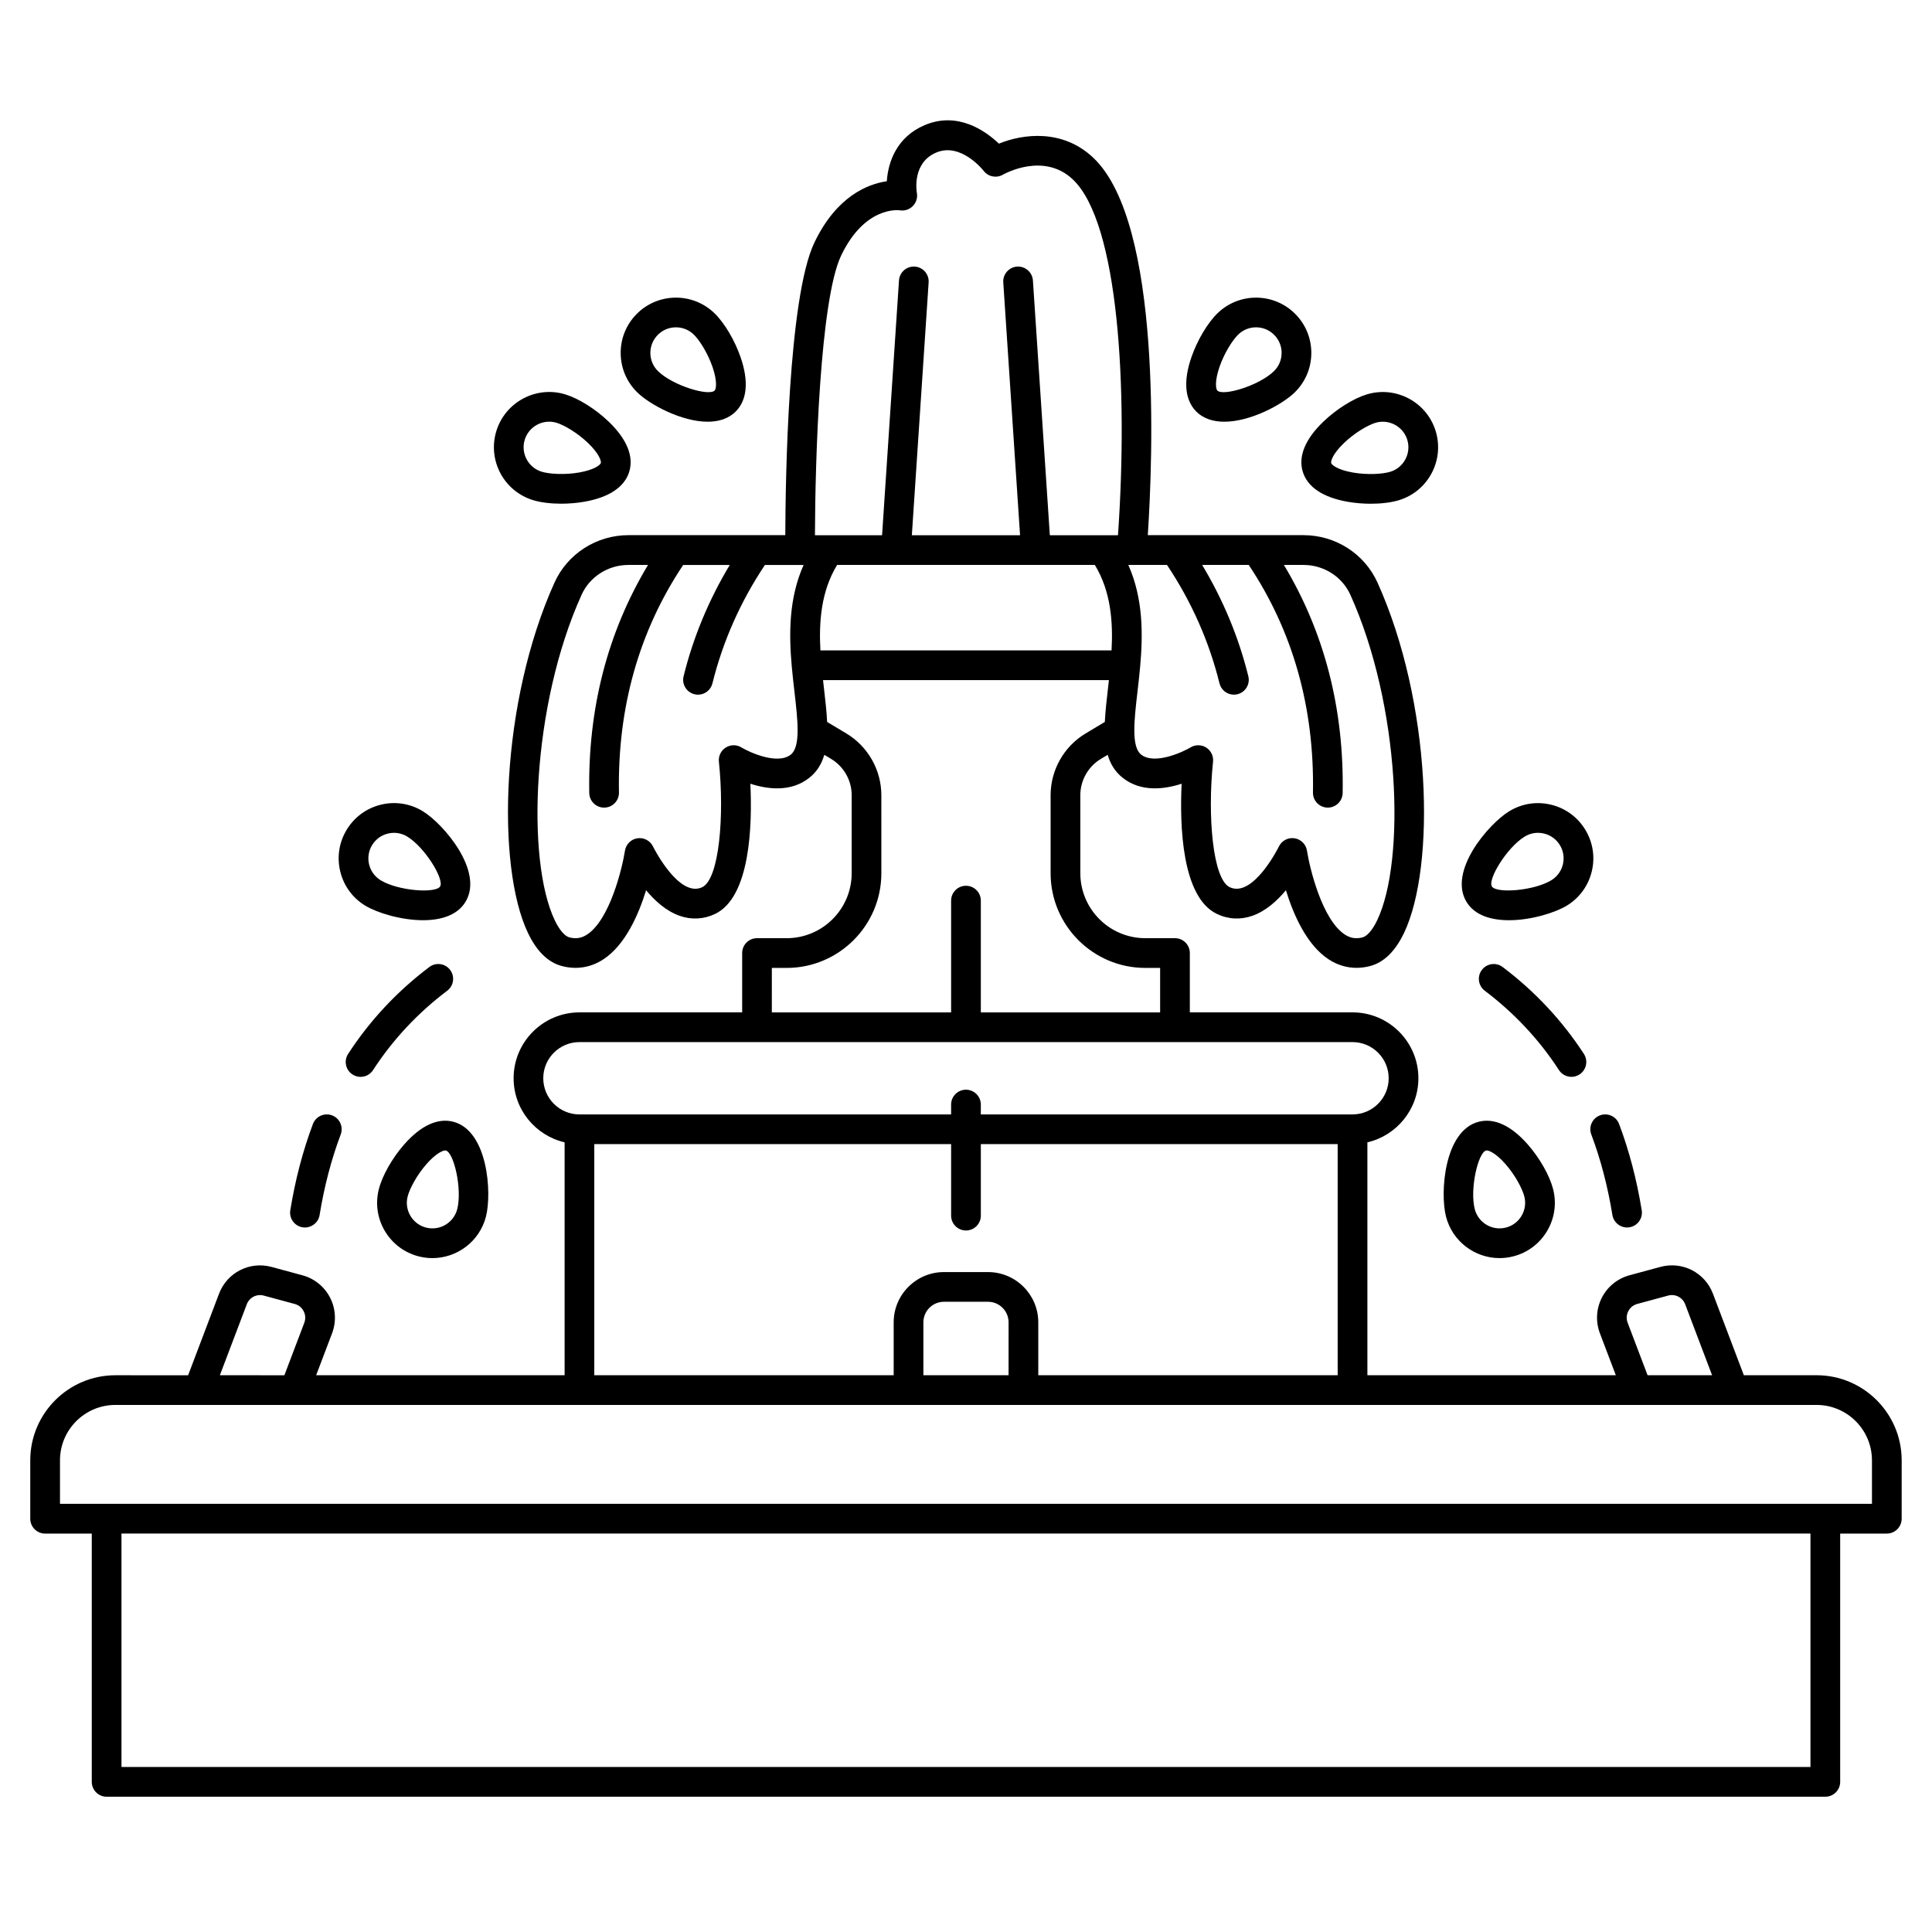 <?xml version="1.0" encoding="UTF-8"?>
<!-- Uploaded to: ICON Repo, www.iconrepo.com, Generator: ICON Repo Mixer Tools -->
<svg fill="#000000" width="800px" height="800px" version="1.1" viewBox="144 144 512 512" xmlns="http://www.w3.org/2000/svg">
 <g>
  <path d="m625.41 508.45h-19.27l-8.191-21.598c-2.133-5.625-8.117-8.684-13.926-7.109l-8.195 2.219c-3.164 0.855-5.836 3.023-7.324 5.945-1.492 2.922-1.68 6.356-0.516 9.418l4.219 11.121h-65.832v-61.715c7.731-1.793 13.516-8.719 13.516-16.988 0-9.625-7.828-17.453-17.453-17.453h-43.117v-15.723c0-2.172-1.762-3.938-3.938-3.938h-7.863c-9.496 0-17.219-7.723-17.219-17.219l-0.004-20.688c0-3.91 2.086-7.586 5.441-9.598l1.812-1.086c0.699 2.387 1.918 4.445 3.934 6.055 4.848 3.879 11.043 3.106 15.66 1.605-0.52 10.926-0.008 30.09 9.391 34.523 3.023 1.43 6.289 1.578 9.449 0.445 3.516-1.266 6.496-3.969 8.797-6.742 1.984 6.457 5.5 14.5 11.316 18.309 2.285 1.496 4.793 2.258 7.394 2.258 1.184 0 2.383-0.156 3.59-0.473 3.652-0.953 6.676-3.906 9-8.766 8.469-17.742 7.258-61.23-7.035-92.871-3.445-7.625-11.133-12.555-19.59-12.555h-41.277c1.352-20.562 3.789-82.605-14.371-99.945-8.199-7.828-18.758-6.383-25.086-3.812-3.527-3.363-10.918-8.648-19.727-4.883-7.309 3.125-9.641 9.695-9.977 14.844-5.133 0.762-13.332 4.016-19.191 16.25-6.988 14.594-7.668 63.168-7.715 77.547h-41.566c-8.457 0-16.145 4.926-19.59 12.555-14.293 31.641-15.504 75.129-7.035 92.871 2.32 4.863 5.348 7.812 9 8.766 3.863 1.012 7.66 0.395 10.984-1.785 5.816-3.812 9.332-11.852 11.316-18.309 2.301 2.773 5.277 5.477 8.797 6.742 3.156 1.137 6.426 0.984 9.449-0.445 9.398-4.434 9.91-23.598 9.391-34.523 4.617 1.5 10.812 2.273 15.66-1.605 2.016-1.613 3.234-3.668 3.934-6.055l1.812 1.086c3.356 2.008 5.441 5.684 5.441 9.598v20.688c0 9.496-7.727 17.219-17.219 17.219h-7.863c-2.172 0-3.938 1.762-3.938 3.938v15.723h-43.117c-9.625 0-17.453 7.828-17.453 17.453 0 8.27 5.785 15.195 13.516 16.988v61.715l-65.844 0.008 4.219-11.121c1.164-3.066 0.977-6.5-0.516-9.418-1.488-2.922-4.16-5.086-7.324-5.945l-8.195-2.219c-5.809-1.574-11.793 1.484-13.926 7.109l-8.191 21.598-19.277-0.004c-12.438 0-22.555 10.117-22.555 22.555v15.469c0 2.172 1.762 3.938 3.938 3.938h12.363v65.797c0 2.172 1.762 3.938 3.938 3.938h455.47c2.172 0 3.938-1.762 3.938-3.938v-65.797l12.359-0.004c2.172 0 3.938-1.762 3.938-3.938v-15.469c0-12.438-10.117-22.555-22.555-22.555zm-50.066-13.914c-0.383-1.008-0.324-2.09 0.168-3.051 0.488-0.961 1.332-1.645 2.371-1.926l8.195-2.219c1.879-0.508 3.816 0.48 4.508 2.301l7.133 18.805h-17.098zm-213.93-178.17c-0.406-7.508 0.148-15.617 4.434-22.656h68.293c4.285 7.039 4.84 15.148 4.434 22.656zm140.45-14.73c13.219 29.258 14.672 70.383 7.106 86.238-1.223 2.559-2.641 4.215-3.887 4.543-1.723 0.449-3.203 0.211-4.676-0.75-5.988-3.918-9.285-17.379-10.047-22.234-0.266-1.707-1.617-3.039-3.324-3.285-0.188-0.027-0.379-0.043-0.566-0.043-1.504 0-2.898 0.863-3.559 2.254-0.062 0.141-6.812 13.68-13.02 10.758-4.508-2.129-5.926-18.922-4.422-33.27 0.156-1.488-0.547-2.934-1.809-3.734-1.262-0.801-2.871-0.82-4.148-0.043-1.859 1.129-9.535 4.754-13.117 1.891-2.629-2.106-1.816-9.145-0.957-16.598 0.25-2.156 0.508-4.391 0.715-6.707 0.754-8.453 0.852-17.992-3.137-26.941h10.25c6.457 9.672 11.148 20.211 13.914 31.387 0.441 1.793 2.051 2.992 3.816 2.992 0.312 0 0.629-0.039 0.949-0.117 2.109-0.523 3.398-2.656 2.875-4.766-2.57-10.398-6.695-20.281-12.238-29.496h12.348c11.684 17.504 17.418 37.773 17.02 60.305-0.039 2.172 1.691 3.965 3.863 4.004h0.07c2.141 0 3.898-1.719 3.934-3.867 0.398-22.324-4.848-42.613-15.57-60.441h5.195c5.375 0 10.25 3.109 12.422 7.922zm-134.94-89.941c6.269-13.094 15.195-12.008 15.52-11.965 1.262 0.219 2.543-0.203 3.445-1.105 0.906-0.902 1.312-2.199 1.098-3.457-0.141-0.816-1.172-8.047 5.098-10.73 6.504-2.781 12.379 4.555 12.613 4.856 1.199 1.551 3.375 1.977 5.078 1 0.441-0.25 10.871-6.066 18.582 1.301 12.043 11.5 14.648 54.98 11.922 94.25h-18.062l-4.484-67.527c-0.145-2.168-2.027-3.801-4.188-3.668-2.168 0.145-3.812 2.019-3.668 4.188l4.449 67.008h-28.676l4.449-67.008c0.145-2.168-1.496-4.043-3.668-4.188-2.164-0.141-4.043 1.496-4.188 3.668l-4.484 67.527h-17.789c0.055-19.812 1.316-62.371 6.953-74.148zm-13.094 108.96c0.207 2.316 0.465 4.551 0.715 6.707 0.859 7.453 1.672 14.492-0.957 16.598-3.484 2.789-10.828-0.52-13.117-1.891-1.277-0.777-2.887-0.758-4.148 0.043s-1.965 2.246-1.809 3.734c1.504 14.352 0.086 31.141-4.422 33.27-6.199 2.922-12.957-10.617-13.02-10.75-0.734-1.562-2.402-2.461-4.117-2.219-1.711 0.246-3.062 1.578-3.332 3.285-0.762 4.856-4.059 18.316-10.047 22.234-1.469 0.961-2.953 1.199-4.676 0.75-1.246-0.328-2.664-1.98-3.887-4.543-7.566-15.855-6.113-56.98 7.106-86.238 2.172-4.812 7.047-7.922 12.418-7.922h5.195c-10.723 17.832-15.969 38.121-15.57 60.445 0.039 2.148 1.793 3.867 3.934 3.867h0.07c2.172-0.039 3.906-1.832 3.863-4.008-0.402-22.527 5.336-42.801 17.02-60.301h12.348c-5.543 9.215-9.668 19.098-12.238 29.496-0.523 2.109 0.766 4.242 2.875 4.766 0.316 0.078 0.637 0.117 0.949 0.117 1.766 0 3.375-1.199 3.816-2.992 2.766-11.176 7.457-21.715 13.914-31.387h10.25c-3.984 8.941-3.887 18.48-3.133 26.938zm-5.285 79.852h3.93c13.836 0 25.094-11.258 25.094-25.094l-0.004-20.688c0-6.664-3.555-12.93-9.273-16.352l-5.098-3.051c-0.129-2.777-0.469-5.758-0.832-8.867-0.086-0.727-0.168-1.473-0.25-2.219h75.762c-0.082 0.742-0.168 1.488-0.25 2.219-0.359 3.113-0.703 6.094-0.832 8.867l-5.098 3.051c-5.719 3.422-9.273 9.688-9.273 16.352v20.688c0 13.836 11.258 25.094 25.094 25.094h3.93v11.789h-47.516v-29.621c0-2.172-1.762-3.938-3.938-3.938-2.172 0-3.938 1.762-3.938 3.938v29.621h-47.512zm-60.574 29.242c0-5.281 4.297-9.582 9.582-9.582h204.88c5.281 0 9.582 4.297 9.582 9.582 0 5.281-4.297 9.582-9.582 9.582h-98.504v-2.609c0-2.172-1.762-3.938-3.938-3.938-2.172 0-3.938 1.762-3.938 3.938v2.609h-98.5c-5.281 0-9.582-4.301-9.582-9.582zm13.52 17.453h94.566v18.953c0 2.172 1.762 3.938 3.938 3.938 2.172 0 3.938-1.762 3.938-3.938v-18.953h94.566v61.25h-79.344v-14.02c0-7.344-5.977-13.32-13.32-13.32h-11.68c-7.344 0-13.32 5.977-13.32 13.32v14.02h-79.344zm109.79 61.25h-22.574v-14.02c0-3.004 2.441-5.449 5.449-5.449h11.68c3.004 0 5.449 2.441 5.449 5.449zm-201.88-18.805c0.691-1.82 2.633-2.809 4.508-2.301l8.195 2.219c1.043 0.281 1.883 0.965 2.371 1.926 0.488 0.961 0.551 2.043 0.168 3.051l-5.277 13.914-17.098-0.004zm414.39 122.62h-447.6v-61.859h447.6zm16.297-69.734h-480.19v-11.531c0-8.094 6.586-14.68 14.68-14.68h450.83c8.094 0 14.68 6.586 14.68 14.68z"/>
  <path d="m224.18 469.25c0.215 0.035 0.43 0.051 0.637 0.051 1.895 0 3.566-1.371 3.879-3.305 1.238-7.609 3.121-14.793 5.594-21.344 0.766-2.035-0.262-4.305-2.293-5.07-2.035-0.77-4.305 0.262-5.07 2.293-2.652 7.039-4.672 14.73-5.996 22.855-0.352 2.148 1.105 4.172 3.25 4.519z"/>
  <path d="m262.52 406.55c1.734-1.309 2.078-3.777 0.77-5.512-1.309-1.734-3.777-2.082-5.512-0.77-8.555 6.457-15.797 14.207-21.523 23.031-1.184 1.824-0.664 4.262 1.16 5.445 0.664 0.43 1.406 0.637 2.141 0.637 1.289 0 2.551-0.633 3.305-1.793 5.223-8.055 11.836-15.133 19.66-21.039z"/>
  <path d="m254.96 476.95c1.215 0.312 2.434 0.461 3.633 0.461 6.531 0 12.504-4.406 14.195-11.02 1.598-6.238 0.527-22.762-8.691-25.125-4.113-1.055-8.605 1.031-12.988 6.027-3.156 3.598-5.789 8.242-6.707 11.828-0.969 3.793-0.406 7.734 1.586 11.102 2 3.363 5.184 5.754 8.973 6.727zm-2.93-15.875c0.52-2.027 2.402-5.633 5-8.59 2.453-2.797 4.297-3.606 4.977-3.606 0.055 0 0.102 0.004 0.145 0.016 2.148 0.551 4.375 10.246 3.016 15.543-0.926 3.621-4.633 5.809-8.25 4.887-1.754-0.449-3.227-1.555-4.152-3.113-0.922-1.559-1.184-3.383-0.734-5.137z"/>
  <path d="m240.8 384.01c3.062 1.859 9.422 3.856 15.309 3.856 4.684 0 9.07-1.266 11.258-4.871 4.938-8.133-5.859-20.695-11.359-24.035-3.344-2.031-7.281-2.637-11.082-1.707-3.801 0.93-7.012 3.285-9.043 6.629s-2.637 7.281-1.707 11.082c0.926 3.805 3.277 7.016 6.625 9.047zm1.809-16.039c0.941-1.547 2.426-2.637 4.184-3.066 0.539-0.133 1.082-0.195 1.621-0.195 1.227 0 2.43 0.336 3.508 0.988 4.676 2.84 9.863 11.324 8.715 13.219-1.152 1.895-11.074 1.207-15.75-1.633-1.547-0.941-2.637-2.426-3.066-4.184-0.434-1.762-0.152-3.582 0.789-5.129z"/>
  <path d="m331.55 255.76c2.902 0 5.566-0.789 7.512-2.797 2.953-3.047 3.375-7.981 1.211-14.266-1.559-4.527-4.281-9.117-6.941-11.695-5.801-5.621-15.094-5.481-20.715 0.32-2.727 2.809-4.191 6.512-4.129 10.426s1.641 7.566 4.449 10.289c3.262 3.168 11.641 7.723 18.613 7.723zm-13.281-22.957c1.258-1.301 2.949-2.031 4.762-2.059h0.105c1.77 0 3.441 0.676 4.715 1.91 1.504 1.457 3.695 4.879 4.977 8.602 1.309 3.805 0.957 5.836 0.578 6.227-1.539 1.59-11.066-1.285-14.992-5.094-1.301-1.262-2.031-2.953-2.059-4.762-0.027-1.812 0.652-3.523 1.914-4.824z"/>
  <path d="m285.26 276.54c2.047 0.625 4.691 0.945 7.469 0.945 2.031 0 4.133-0.172 6.121-0.52 6.547-1.145 10.664-3.894 11.906-7.953 1.242-4.062-0.633-8.641-5.422-13.25-3.449-3.316-7.965-6.16-11.508-7.242-7.719-2.363-15.93 2.004-18.293 9.73-2.363 7.727 2 15.93 9.727 18.289zm-2.203-15.988c0.891-2.918 3.586-4.801 6.488-4.801 0.652 0 1.32 0.094 1.977 0.297 2.004 0.613 5.516 2.66 8.352 5.387 2.898 2.789 3.512 4.758 3.352 5.277-0.16 0.516-1.766 1.809-5.731 2.5-3.875 0.676-7.934 0.41-9.938-0.199-3.57-1.09-5.59-4.887-4.5-8.461z"/>
  <path d="m468.45 255.76c6.973 0 15.352-4.555 18.613-7.719 2.809-2.723 4.391-6.379 4.449-10.289 0.062-3.914-1.406-7.613-4.129-10.426-5.621-5.801-14.918-5.945-20.715-0.32-2.66 2.578-5.383 7.168-6.941 11.695-2.164 6.285-1.742 11.215 1.211 14.266 1.949 2.004 4.609 2.793 7.512 2.793zm-1.277-14.504c1.281-3.723 3.473-7.144 4.977-8.602 1.273-1.234 2.945-1.91 4.715-1.91h0.105c1.812 0.027 3.504 0.758 4.762 2.059 1.262 1.301 1.941 3.012 1.91 4.824-0.027 1.809-0.758 3.5-2.059 4.762-3.926 3.809-13.453 6.688-14.992 5.094-0.375-0.391-0.727-2.422 0.582-6.227z"/>
  <path d="m489.25 269.02c1.242 4.062 5.356 6.812 11.906 7.957 1.988 0.348 4.09 0.52 6.121 0.52 2.777 0 5.422-0.32 7.469-0.945 7.727-2.359 12.09-10.566 9.73-18.293-2.359-7.727-10.566-12.09-18.293-9.73-3.543 1.082-8.059 3.926-11.508 7.242-4.793 4.609-6.668 9.191-5.426 13.25zm10.879-7.574c2.836-2.731 6.348-4.777 8.352-5.387 0.656-0.199 1.324-0.297 1.977-0.297 2.902 0 5.598 1.883 6.488 4.797 1.09 3.574-0.926 7.371-4.5 8.465-2.004 0.613-6.059 0.879-9.938 0.199-3.965-0.691-5.57-1.984-5.731-2.5-0.156-0.52 0.453-2.488 3.352-5.277z"/>
  <path d="m565.71 444.65c2.473 6.551 4.352 13.734 5.594 21.344 0.316 1.93 1.984 3.305 3.879 3.305 0.211 0 0.426-0.016 0.637-0.051 2.144-0.348 3.602-2.371 3.254-4.516-1.324-8.125-3.34-15.816-5.996-22.855-0.766-2.035-3.039-3.062-5.07-2.293-2.039 0.762-3.066 3.031-2.297 5.066z"/>
  <path d="m542.22 400.27c-1.734-1.312-4.203-0.965-5.512 0.77-1.309 1.734-0.965 4.203 0.77 5.512 7.82 5.906 14.438 12.98 19.664 21.031 0.754 1.16 2.016 1.793 3.305 1.793 0.734 0 1.477-0.203 2.141-0.637 1.824-1.184 2.344-3.621 1.16-5.445-5.731-8.816-12.973-16.566-21.527-23.023z"/>
  <path d="m527.2 466.39c1.695 6.613 7.664 11.02 14.195 11.02 1.199 0 2.418-0.148 3.633-0.461 3.793-0.969 6.977-3.359 8.973-6.727 1.992-3.367 2.559-7.309 1.586-11.098-0.918-3.59-3.551-8.23-6.707-11.828-4.383-4.996-8.871-7.078-12.988-6.027-9.219 2.356-10.289 18.883-8.691 25.121v0zm10.645-17.5c0.512-0.129 2.461 0.566 5.117 3.59 2.598 2.957 4.481 6.559 5 8.59 0.449 1.754 0.188 3.578-0.734 5.137s-2.398 2.664-4.152 3.113c-3.621 0.926-7.32-1.262-8.25-4.887-1.355-5.297 0.871-14.992 3.019-15.543z"/>
  <path d="m543.89 387.87c5.883 0 12.242-1.996 15.309-3.856 3.344-2.031 5.699-5.242 6.629-9.043 0.93-3.801 0.324-7.738-1.707-11.082s-5.242-5.699-9.043-6.629c-3.797-0.93-7.734-0.324-11.082 1.707-5.504 3.34-16.297 15.898-11.359 24.035 2.184 3.602 6.566 4.867 11.254 4.867zm4.184-22.176c1.074-0.652 2.281-0.988 3.508-0.988 0.539 0 1.086 0.066 1.621 0.195 1.758 0.43 3.246 1.52 4.184 3.066 0.941 1.547 1.219 3.371 0.789 5.129s-1.52 3.246-3.066 4.184c-4.676 2.84-14.602 3.527-15.75 1.633-1.148-1.895 4.039-10.383 8.715-13.219z"/>
 </g>
</svg>